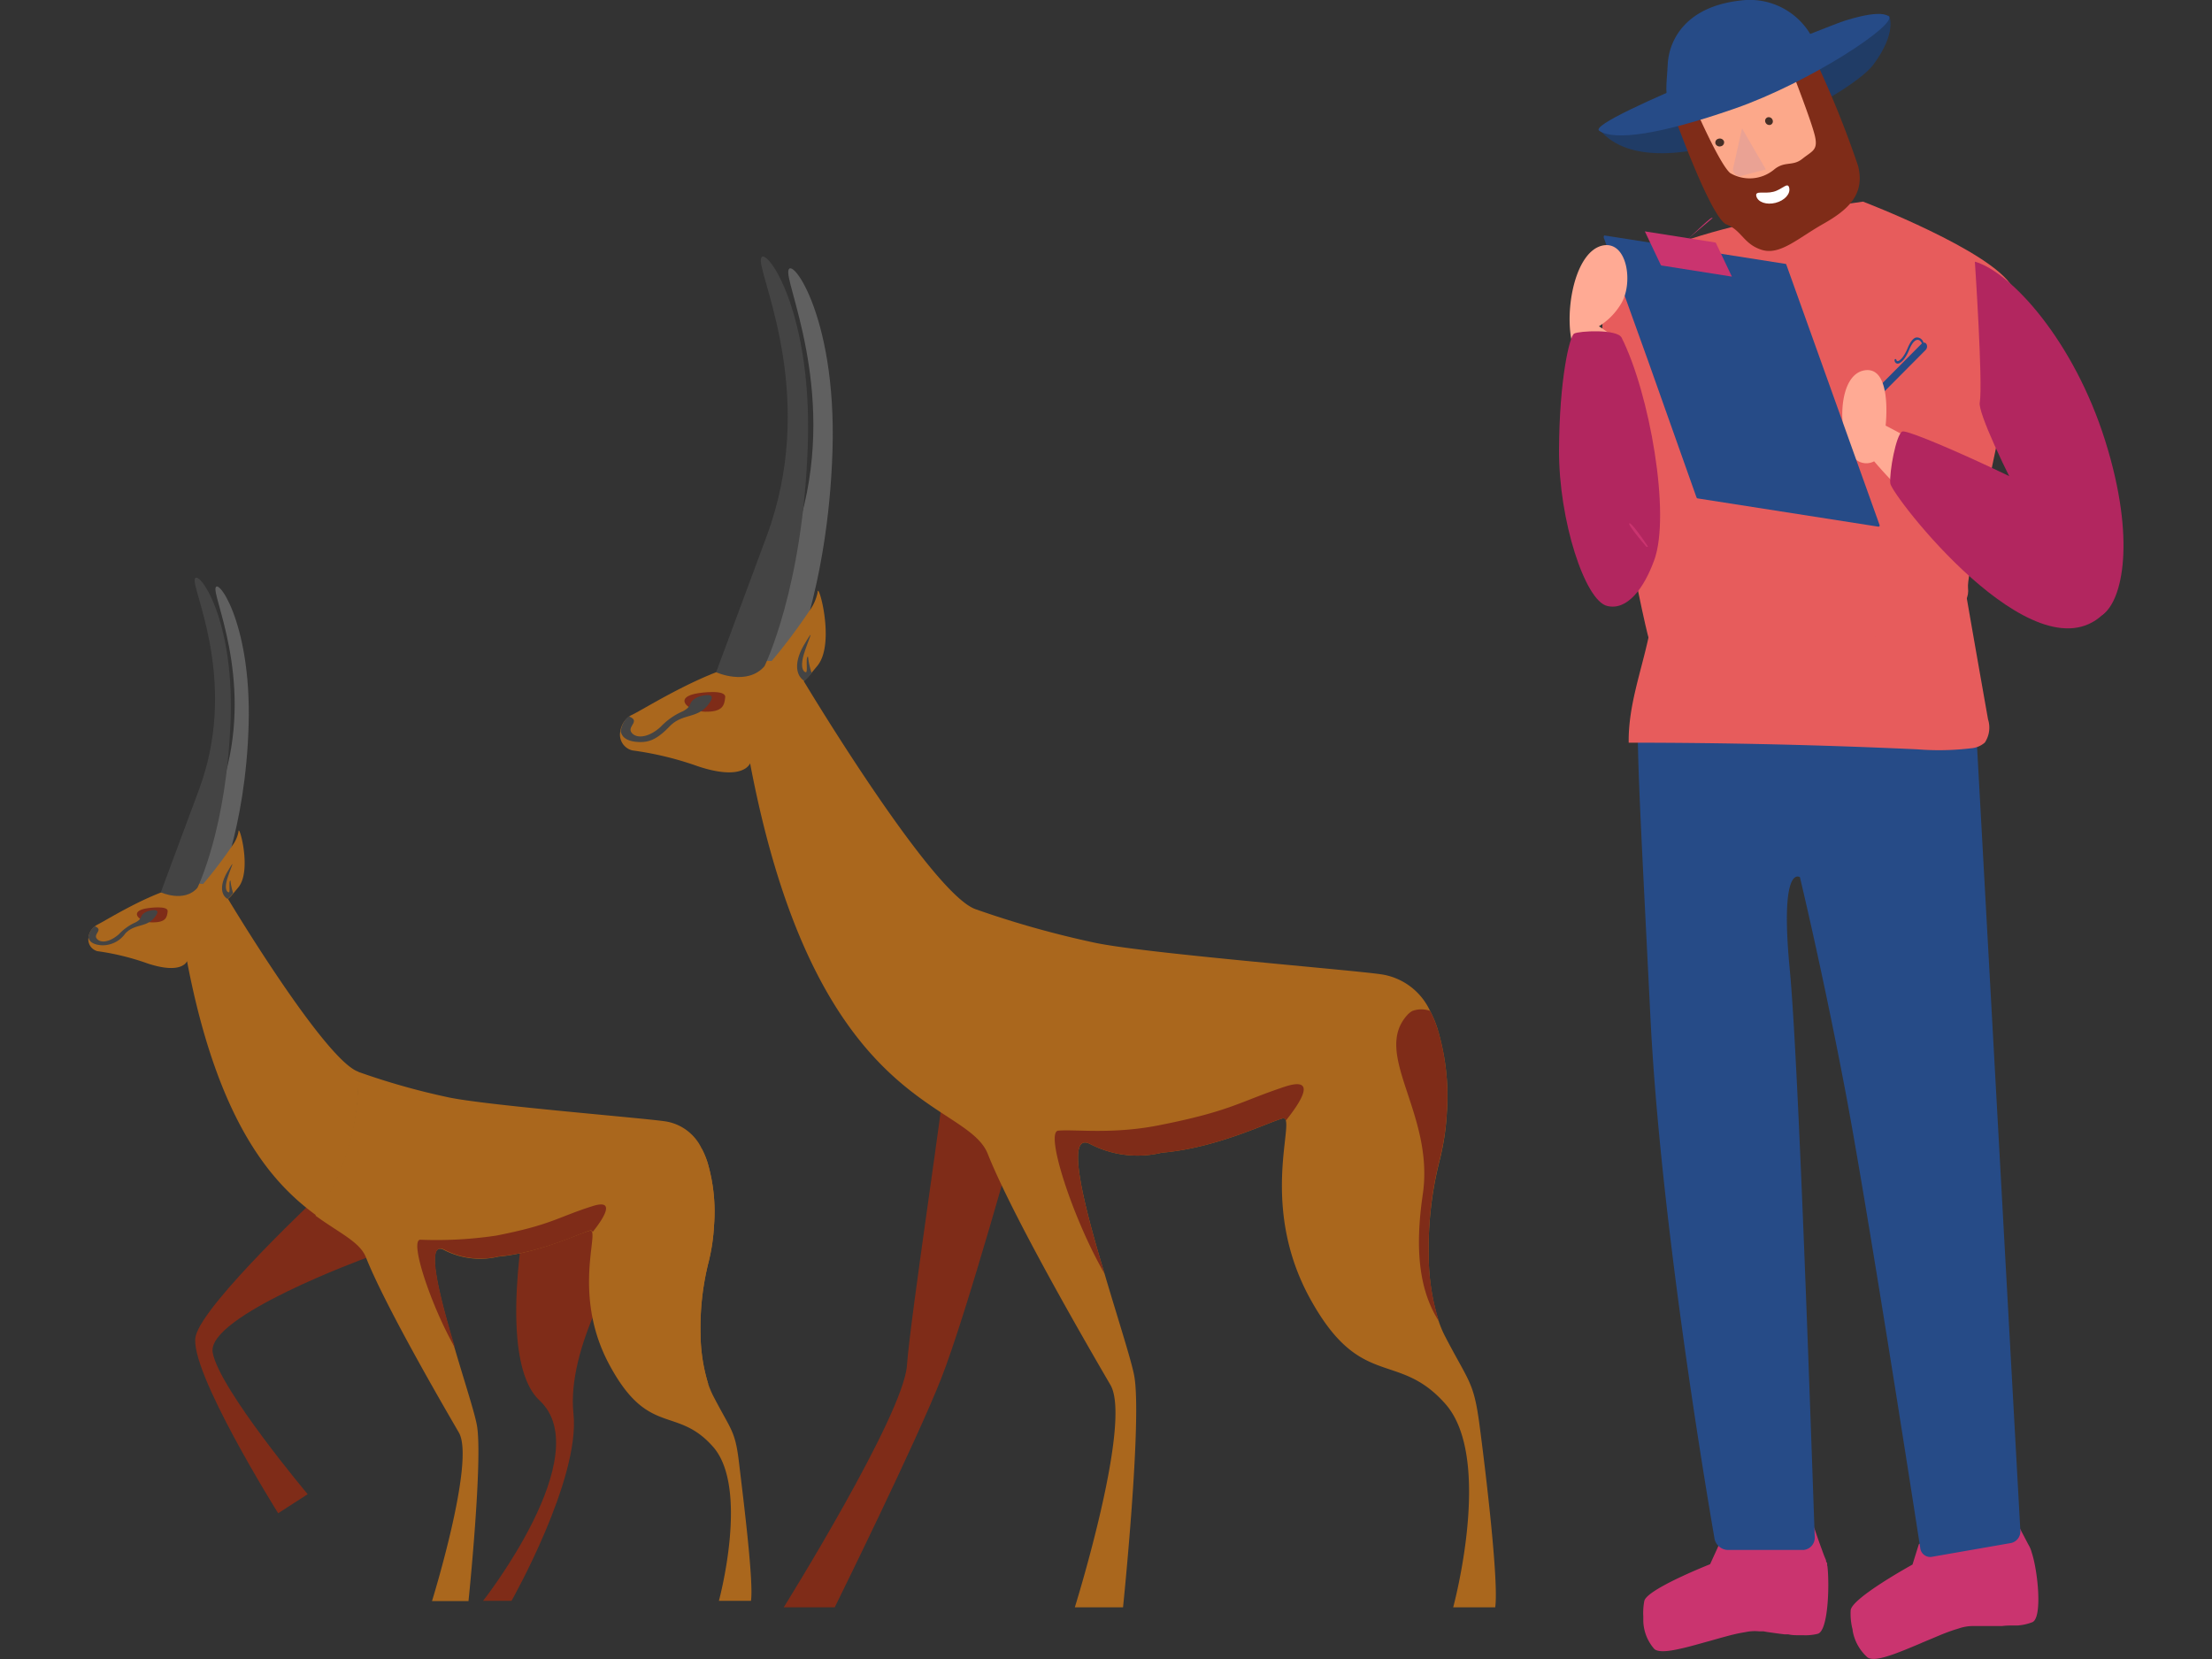 <?xml version="1.0" encoding="UTF-8"?> <svg xmlns="http://www.w3.org/2000/svg" viewBox="0 0 200 150"><rect x="0" y="0" width="200" height="150" fill="#333333" stroke="none"/> <g style="isolation: isolate"> <g id="Слой_1" data-name="Слой 1"> <g> <g> <path d="M47.61,109.24S44.86,123,48.79,126.63c5.26,4.91-5.11,18.11-5.11,18.11h2.57s6.23-11,5.6-16.92S56,114,57.42,112.12s-1.65-5.46-4.16-5.46S47.61,109.24,47.61,109.24Z" fill="#7f2c18"></path> <g> <path d="M29.24,107.71s-10.86,10.11-11.55,13.11,7.46,16,7.46,16l2.67-1.72s-8-9.52-8.59-12.81,13.91-8.57,13.91-8.57S32.15,107.4,29.24,107.71Z" fill="#7f2c18"></path> <path d="M19.48,80.85s2.73-5.76,3-15.31-3.09-13.73-3-12.21,3.61,9.33.37,18.35S16,81,16,81,18.75,81.76,19.48,80.85Z" fill="#606060"></path> <path d="M32.36,96.9a63.66,63.66,0,0,0,8.06,2.29c3.24.73,17.38,1.86,19.68,2.19a4.37,4.37,0,0,1,3.36,2.5,7.42,7.42,0,0,1,.53,1.29,15.79,15.79,0,0,1,.57,5.63,17.39,17.39,0,0,1-.48,3.26,24.16,24.16,0,0,0-.74,6.51,15.75,15.75,0,0,0,.71,4.61,8.58,8.58,0,0,0,.42,1c1.65,3.2,2,3.12,2.35,6.08S68.16,143,67.9,144.74H65s2.77-10.19-.53-13.93-5.83-.84-9.36-7.39c-3.12-5.77-1.29-11.06-1.57-12a.17.17,0,0,0-.24-.14c-1.1.31-4.56,2-8.24,2.34a7.08,7.08,0,0,1-4.95-.62c-1.69-.82-.38,4.21,1,8.9.88,3,1.79,5.78,2,6.92.58,3-.75,15.94-.75,15.94h-3.3s3.93-12.66,2.43-15.23c-.77-1.34-6.56-11.2-8.4-15.84-.55-1.4-2.33-2.15-4.57-3.78A21.64,21.64,0,0,0,32.36,96.9Z" fill="#aa671d"></path> <path d="M8,84.76a1.48,1.48,0,0,1,.57-1,1.7,1.7,0,0,1,.22-.15c.86-.42,4.65-2.84,7.71-3.52a5.92,5.92,0,0,1,1.87-.17A39.11,39.11,0,0,0,21,76.46a3,3,0,0,0,.56-1.24c0-.93,1.26,3.44,0,5l-.44.53a3.93,3.93,0,0,1-.5.53c.67,1.13,8.86,14.62,11.78,15.62a21.64,21.64,0,0,1-3.79,13c-3.76-2.74-8.84-8-11.7-23,0,0-.42,1.25-3.57.21A22.62,22.62,0,0,0,8.8,86,1.1,1.1,0,0,1,8,84.76Z" fill="#aa671d"></path> <path d="M17.85,80.27s2.65-5.36,3-15.18S17.52,51,17.6,52.53s3.84,9.59.39,18.87l-3.45,9.28S16.66,81.65,17.85,80.27Z" fill="#444"></path> <path d="M41.15,121.88c-1.4-4.69-2.71-9.72-1-8.9a7.08,7.08,0,0,0,4.95.62c3.68-.32,7.14-2,8.24-2.34a.17.17,0,0,1,.24.14c.89-1.11,2.25-3.09-.06-2.33-3.14,1-3.66,1.67-8.66,2.65a36.75,36.75,0,0,1-6.87.37C37,112.18,39,118.13,41.15,121.88Z" fill="#7f2c18"></path> <path d="M62.94,116.48c-.59,4-.16,6.72,1.11,8.7a15.72,15.72,0,0,1-.71-4.59,24.21,24.21,0,0,1,.74-6.53,17.39,17.39,0,0,0,.48-3.26,15.79,15.79,0,0,0-.57-5.63,7.42,7.42,0,0,0-.53-1.29,1.84,1.84,0,0,0-1.2,0A1,1,0,0,0,62,104s0,0,0,0,0,0,0,0C59.37,106.79,63.76,110.87,62.94,116.48Z" fill="#aa671d"></path> <path d="M13.38,82.11s1.84-.28,1.78.29-.18,1-1.38,1S11.53,82.35,13.38,82.11Z" fill="#7f2c18"></path> <path d="M8,84.76c.1.48.6.68,1.24.71a2.51,2.51,0,0,0,2.09-1.07c.89-.93,1.89-.49,2.67-1.48s-.68-.52-.68-.52c-.81.36-.31.6-1.07,1a4.64,4.64,0,0,0-1.49,1.06c-.79.7-1.63.86-2,.42s.65-.81-.2-1.13A1.48,1.48,0,0,0,8,84.76Z" fill="#444"></path> <path d="M20.58,81.28a3.93,3.93,0,0,0,.5-.53,5.33,5.33,0,0,1-.24-1.13c-.19,0,0,1.06-.15,1.06s-.45-.28-.11-1.32.76-1.85,0-.57S20,80.94,20.58,81.28Z" fill="#444"></path> </g> </g> <g> <path d="M129.9,96.53a14,14,0,0,1,.88,4A21.05,21.05,0,0,0,130,93.1,4.46,4.46,0,0,0,129.9,96.53Z" fill="#231c1c"></path> <g> <path d="M71.27,61s3.6-7.61,4-20.22-4.08-18.12-4-16.12S76,37,71.76,48.89s-5.15,12.28-5.15,12.28S70.3,62.2,71.27,61Z" fill="#606060"></path> <path d="M92.11,101.75s-4.7,17-7,22.86-9.64,20.72-9.64,20.72H70.86S81.67,128,82,123.47s3.52-25.24,3.52-27S92.11,101.75,92.11,101.75Z" fill="#7f2c18"></path> <path d="M57.18,67.85a29.21,29.21,0,0,1,5.94,1.44c4.14,1.37,4.7-.28,4.7-.28,6,31.61,19.52,30.36,21.49,35.32,2.43,6.11,10.07,19.13,11.09,20.89,2,3.4-3.22,20.11-3.22,20.11h4.36s1.76-17.12,1-21c-.3-1.51-1.51-5.23-2.66-9.13C98,109,96.3,102.33,98.53,103.42a9.31,9.31,0,0,0,6.53.8c4.86-.41,9.43-2.67,10.88-3.09a.23.23,0,0,1,.32.19c.37,1.27-2,8.25,2.07,15.87,4.66,8.65,8,4.81,12.36,9.75s.7,18.39.7,18.39h3.8c.34-2.33-.9-12.59-1.42-16.5s-.93-3.81-3.11-8a9.44,9.44,0,0,1-.55-1.29,19.85,19.85,0,0,1-.93-6.06,32.1,32.1,0,0,1,1-8.61,22.3,22.3,0,0,0,.64-4.3A21.05,21.05,0,0,0,130,93.1a9.93,9.93,0,0,0-.7-1.7,5.81,5.81,0,0,0-4.44-3.31c-3-.43-21.7-1.92-26-2.88a87.18,87.18,0,0,1-10.64-3c-3.84-1.31-14.66-19.14-15.55-20.63a4.51,4.51,0,0,0,.67-.7l.58-.7c1.66-2.06,0-7.83,0-6.59a4.25,4.25,0,0,1-.74,1.64,51.79,51.79,0,0,1-3.41,4.54,7.72,7.72,0,0,0-2.47.21c-4,.9-9,4.1-10.17,4.66a1.17,1.17,0,0,0-.3.19,2,2,0,0,0-.75,1.34A1.46,1.46,0,0,0,57.18,67.85Z" fill="#aa671d"></path> <path d="M69.12,60.24s3.5-7.08,3.92-20.05-4.36-18.64-4.25-16.58,5.07,12.67.51,24.92L64.75,60.78S67.54,62.05,69.12,60.24Z" fill="#444"></path> <path d="M99.87,115.16C98,109,96.3,102.33,98.53,103.42a9.31,9.31,0,0,0,6.53.8c4.86-.41,9.43-2.67,10.88-3.09a.23.23,0,0,1,.32.19c1.17-1.46,3-4.07-.08-3.07-4.14,1.37-4.83,2.2-11.43,3.5-4.2.83-7.6.34-9.07.48C94.45,102.35,97,110.21,99.87,115.16Z" fill="#7f2c18"></path> <path d="M128.64,108c-.78,5.3-.21,8.87,1.47,11.48a19.85,19.85,0,0,1-.93-6.06,32.1,32.1,0,0,1,1-8.61,22.3,22.3,0,0,0,.64-4.3A21.05,21.05,0,0,0,130,93.1a9.93,9.93,0,0,0-.7-1.7,2.32,2.32,0,0,0-1.58,0,1.4,1.4,0,0,0-.32.22,0,0,0,0,0,0,0l-.07.06C123.92,95.23,129.73,100.62,128.64,108Z" fill="#7f2c18"></path> <path d="M63.22,62.66s2.42-.37,2.35.38-.24,1.34-1.83,1.31S60.77,63,63.22,62.66Z" fill="#7f2c18"></path> <path d="M56.13,66.15c.14.65.8.91,1.64.94s1.58-.17,2.76-1.4,2.49-.66,3.52-2-.89-.69-.89-.69c-1.08.47-.42.79-1.42,1.31a6.12,6.12,0,0,0-2,1.4c-1,.93-2.14,1.13-2.62.55s.86-1.06-.27-1.49A2,2,0,0,0,56.13,66.15Z" fill="#444"></path> <path d="M72.72,61.56a4.51,4.51,0,0,0,.67-.7,6.55,6.55,0,0,1-.33-1.49c-.25,0,0,1.41-.19,1.41s-.59-.38-.15-1.75,1-2.44,0-.76S72,61.12,72.72,61.56Z" fill="#444"></path> </g> </g> <path d="M164.36,147.72a4.59,4.59,0,0,1-1.33.13h-.34c-.33,0-.68,0-1-.08l-.34,0c-.51-.06-1-.13-1.56-.21l-.34-.06-.38,0a4,4,0,0,0-1.21.06l-.34.06c-.47.08-1,.21-1.54.36l-.34.09-1.13.32-.33.09c-.83.23-1.63.46-2.35.61l-.33.07c-.91.18-1.62.2-1.92-.06a4,4,0,0,1-1-2.53c0-.14,0-.28,0-.42a5.74,5.74,0,0,1,.09-1.39c.21-1.07,5.95-3.33,5.95-3.33l.68-1.49.09-.22,1.92-1,6.22-.6.35,0h.15s.33,1,.68,1.94c.13.37.27.74.39,1,0,.06,0,.14.07.22s0,.21.06.34C165.42,143.3,165.31,147.44,164.36,147.72Z" fill="#ca346f"></path> <path d="M183.76,146.67a4.6,4.6,0,0,1-1.33.3l-.35,0c-.33,0-.69,0-1.06.05h-.35l-1.61,0h-.74a3.94,3.94,0,0,0-1.22.22l-.33.1c-.47.15-1,.35-1.52.57l-.33.14-1.1.46-.32.14c-.81.34-1.6.67-2.3.92l-.33.11c-.9.3-1.61.42-2,.19a4.18,4.18,0,0,1-1.36-2.43c0-.15-.06-.28-.08-.42a5.71,5.71,0,0,1-.1-1.42c.08-1.11,5.59-4.14,5.59-4.14l.5-1.6.07-.23,1.82-1.21,6.21-1.41.35-.07.15,0s.47,1,.94,1.88c.19.36.37.72.53,1a2.35,2.35,0,0,1,.1.22,2.55,2.55,0,0,1,.11.33C184.26,142.06,184.68,146.27,183.76,146.67Z" fill="#ca346f"></path> <path d="M178.59,64.49l4.08,73.86a1.08,1.08,0,0,1-.82,1.16l-7.23,1.26a.91.91,0,0,1-1-.81c-.82-5.33-4.89-31.38-6.74-41.15-2.07-10.92-4.14-19.5-4.14-19.5s-1.84-1.3-.92,8.32c.83,8.65,2,44.25,2.26,51.29a1.12,1.12,0,0,1-1,1.22h-6.88A1.27,1.27,0,0,1,155,139c-.93-5.38-4.9-29.15-5.78-47.11-.94-19-1.45-27.14-.92-28.21Z" fill="#264b87"></path> <path d="M147.26,67.15q13.05,0,26.09.6a24.35,24.35,0,0,0,4.83-.09,2.16,2.16,0,0,0,1.28-.52,2.45,2.45,0,0,0,.29-2.1q-1.25-7.05-2.47-14.12a1.16,1.16,0,0,0-.23-.6,1.21,1.21,0,0,0-1-.23l-8.86.81a31.86,31.86,0,0,0-5,.71c-.9.23-1.78.54-2.68.78-1.07.28-2.17.45-3.26.63l-5.55.89c-1.21.2-1.13.25-1.26,1.41a23.73,23.73,0,0,1-.4,2.36C148.36,60.81,147.21,63.9,147.26,67.15Z" fill="#e75c5c"></path> <path d="M168.45,18.23s11.59,4.43,13.49,7.7-4.25,25.38-4,27.23c.79,6.29-27.7,5.42-28.87,4.52-.19-.15-6-26.83-3.63-31.77S168.45,18.23,168.45,18.23Z" fill="#e75c5c"></path> <path d="M168,2.28l2.8-.87s.78,1.48-1.43,4.45-19.47,12.07-24.73,5.89Z" fill="#203c66"></path> <path d="M155.47,2.52s5.6-.76,6.65,1.87,3.83,10.49,2.64,12.09-6.27,3.86-8,1.85S152,11,152.66,7,155.47,2.52,155.47,2.52Z" fill="#fca88a"></path> <path d="M164.18,5.51A90.66,90.66,0,0,1,168,15c.66,2.61-.95,4-3.18,5.26s-3.88,2.85-5.53,2.33-1.79-1.75-3.19-2.3-4.74-9.86-4.74-9.86l1.9-.69s2.22,5.11,3.18,5.91a3.46,3.46,0,0,0,3.93-.29c1-.85,1.69-.28,2.59-1s1.43-.77,1.14-2.05-2-5.67-2-5.67Z" fill="#7f2c18"></path> <path d="M164,3.69A6.38,6.38,0,0,0,157.35.05c-4.93.55-6.44,3.56-6.56,5.74s-.34,3.13.43,3.43S163.81,5.16,164,3.69Z" fill="#264b87"></path> <path d="M166.42,2s3.38-1.21,4.33-.54-7.12,6-13.91,8.36-10.88,2.93-12.25,2S166.42,2,166.42,2Z" fill="#264b87"></path> <path d="M178.56,23.66c3.27.92,8.95,7.17,11.78,16.18s1.55,14.47-.23,15.74S178.7,38.12,179,36.41,178.56,23.66,178.56,23.66Z" fill="#b2265f"></path> <path d="M167.35,38v0a.27.27,0,0,0,.44,0l6.32-6.36a.45.45,0,0,0,.06-.55v0a.27.27,0,0,0-.44,0l-6.32,6.36A.44.44,0,0,0,167.35,38Z" fill="#264b87"></path> <path d="M171.57,32.88h0c.24,0,.68-.33,1.08-1.32.21-.5.46-.8.69-.83s.35.16.43.32a.07.07,0,0,0,.12,0,.12.12,0,0,0,0-.14.62.62,0,0,0-.58-.4c-.21,0-.52.22-.82.95-.37.89-.76,1.2-.93,1.19h0a.13.13,0,0,1-.1-.12.07.07,0,0,0-.1-.06c-.05,0-.07.07-.06.13A.3.3,0,0,0,171.57,32.88Z" fill="#264b87"></path> <path d="M173.55,40.2c-.75-.53-3.06-1.72-3.06-1.72s.63-5.37-1.88-5-2.46,5.79-1.16,7.66a1.5,1.5,0,0,0,2,.57s2.78,3.27,3,2.79S173.55,40.2,173.55,40.2Z" fill="#ffaa94"></path> <path d="M145,21.47l4,11.12L153.4,45s0,0,.07.06l16.37,2.56a.11.11,0,0,0,.1-.16l-8.43-23.54a.07.07,0,0,0-.07-.06l-16.36-2.57C145,21.3,145,21.39,145,21.47Z" fill="#264b87"></path> <path d="M150.15,23.93a.12.12,0,0,0,.11.08l6.33,1L155.16,22a.11.11,0,0,0-.1-.08l-6.34-1Z" fill="#ca346f"></path> <path d="M142.39,31.79c-1.13-2.73-.21-9,2.51-9.59,2.28-.47,2.82,3.54,1.61,5.36a6,6,0,0,1-1.94,1.94s2.72,1.74,2.6,2.49S142.39,31.79,142.39,31.79Z" fill="#ffaa94"></path> <path d="M190.11,55.58c-6.24,5.83-19.11-10.83-19.2-11.88s.52-4.35,1.07-4.68,12.6,5.17,16,7.36S192.43,53.42,190.11,55.58Z" fill="#b2265f"></path> <path d="M146.62,30.53c2.52,5,4.47,16,2.94,20.14-.93,2.54-2.43,4.55-4.24,4.12-2-.46-4.39-7.73-4.36-14.11s.95-10.28,1.37-10.52S146.22,29.73,146.62,30.53Z" fill="#b2265f"></path> <path d="M149,49.42c-.28-.44-1.49-2.2-1.68-2.1s1.44,2,1.53,2.1A.12.12,0,0,0,149,49.42Z" fill="#ca346f"></path> <path d="M152.34,21.83c.92-.76,2.47-2.38,2.5-2.11" fill="#ca346f"></path> <path d="M159.62,11.05a.38.38,0,0,0,.45.24.33.33,0,0,0,.2-.44.37.37,0,0,0-.45-.24A.33.33,0,0,0,159.62,11.05Z" opacity="0.72" style="mix-blend-mode: multiply"></path> <path d="M155.11,13a.4.4,0,0,0,.5.22.36.36,0,0,0,.26-.46.41.41,0,0,0-.51-.21A.35.35,0,0,0,155.11,13Z" opacity="0.72" style="mix-blend-mode: multiply"></path> <path d="M157.51,11.61l-.81,3.61a.61.61,0,0,0,.81.66l2.15-.56Z" fill="#eaa294"></path> <path d="M158.8,17.74c.14.54.92.81,1.74.6s1.37-.82,1.23-1.37-.61.16-1.43.37S158.66,17.19,158.8,17.74Z" fill="#fff"></path> </g> </g> </g> </svg> 